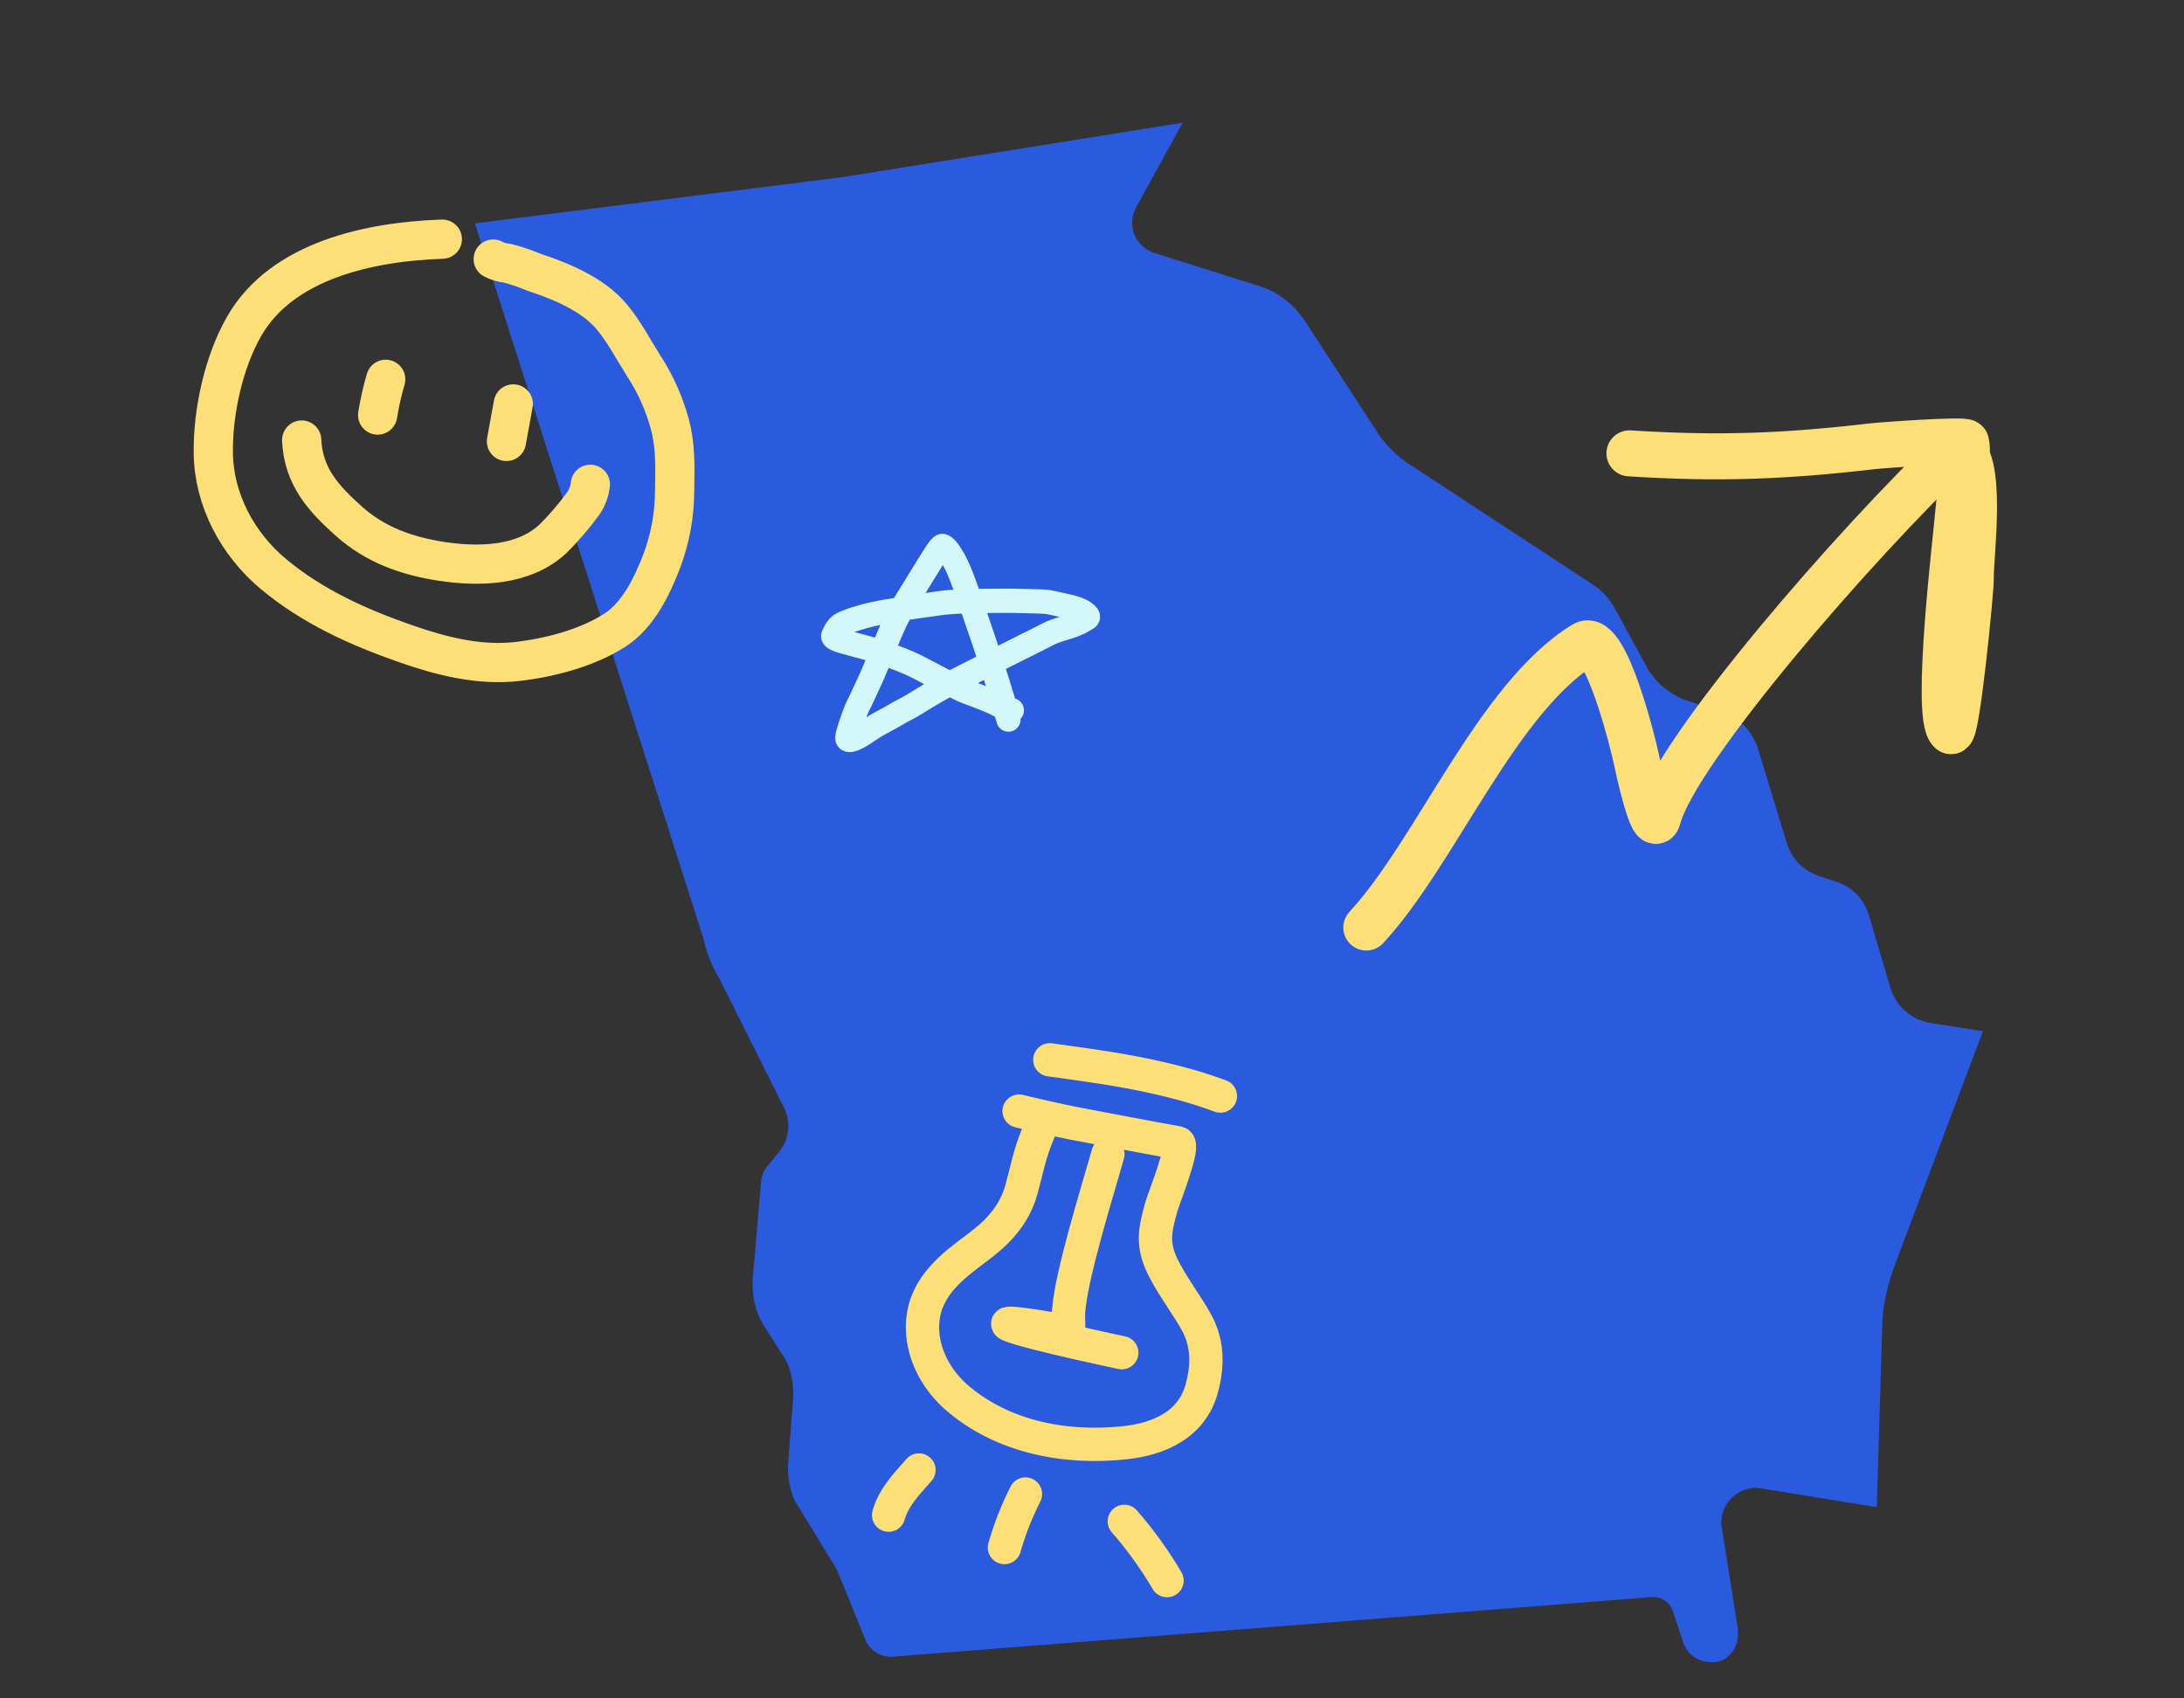 <svg width="540" height="420" viewBox="0 0 540 420" fill="none" xmlns="http://www.w3.org/2000/svg">
<rect x="0" y="0" width="540" height="420" fill="#333333" stroke="none"/>
<path d="M490.286 255.008L468.748 312.182C466.729 317.563 465.382 322.944 465.382 328.326L464.036 372.72L435.095 368.011C429.71 367.339 424.999 372.047 425.672 377.428L429.71 402.989C429.71 403.661 429.71 403.661 429.71 404.334C429.71 407.697 427.018 411.06 423.653 411.06C420.287 411.06 417.595 409.715 416.249 406.352L413.557 398.28C412.884 396.262 410.864 394.917 408.845 394.917L220.388 409.715C217.696 409.715 215.677 408.37 214.331 406.352L206.927 388.19L197.504 372.72C195.485 370.029 194.812 365.993 194.812 362.63L196.158 345.142C196.158 341.778 195.485 337.743 193.466 335.052L188.755 327.653C186.735 324.29 186.062 320.927 186.062 316.891L188.081 293.348C188.081 291.33 188.754 289.312 190.101 287.967L192.793 284.604C195.485 281.241 195.485 276.532 193.466 273.169L177.986 242.228C175.966 238.864 174.62 235.501 173.947 232.138L117.41 55.234L208.273 43.799L292.406 30.346L280.964 51.198C278.271 55.907 280.964 61.288 285.675 62.633L311.251 70.704C315.963 72.05 320.001 75.413 322.694 79.449L340.193 106.354C342.212 109.718 345.578 113.081 348.943 115.099L394.038 144.695C396.057 146.04 398.076 148.058 399.422 150.749L407.499 165.547C409.518 168.91 412.884 171.6 416.249 172.946L426.345 176.309C430.383 177.654 433.075 181.017 434.422 184.381L441.825 208.596C443.171 212.632 445.864 215.322 449.902 216.667L453.94 218.013C457.979 219.358 460.671 222.049 462.017 226.084L467.402 244.246C468.748 248.954 472.786 252.317 477.497 252.99L490.286 255.008Z" fill="#2A5ADE"/>
<path d="M109.365 59.146C91.832 59.733 69.746 64.211 60.335 80.746C55.262 89.622 52.633 101.866 52.738 111.889C52.828 123.511 58.727 134.531 67.556 141.915C77.224 149.988 88.524 155.08 100.339 159.201C109.197 162.289 118.559 164.679 128.044 163.565C136.046 162.621 145.173 160.242 151.996 155.859C157.811 152.132 161.271 144.89 163.66 138.643C165.725 133.115 166.79 127.264 166.804 121.365C166.886 115.615 167.114 110.441 165.597 104.802C164.211 99.732 162.046 94.908 159.18 90.5C156.581 86.404 154.342 82.048 151.227 78.309C146.659 72.845 138.734 69.513 132.099 67.353C129.931 66.437 127.699 65.679 125.422 65.084C124.208 64.978 123.027 64.633 121.948 64.069" stroke="#FCDF76" stroke-width="9.7" stroke-linecap="round"/>
<path d="M95.37 93.8C94.514 96.701 93.847 99.654 93.376 102.641" stroke="#FCDF76" stroke-width="9.7" stroke-linecap="round"/>
<path d="M126.906 99.89L125.222 109.162" stroke="#FCDF76" stroke-width="9.7" stroke-linecap="round"/>
<path d="M74.592 108.82C74.998 117.813 79.924 123.244 86.372 128.987C92.819 134.73 100.586 137.496 109.105 138.809C118.444 140.233 129.477 139.986 136.717 133.249C139.459 130.527 141.976 127.589 144.243 124.462C145.199 123.064 145.79 121.451 145.961 119.768" stroke="#FCDF76" stroke-width="9.7" stroke-linecap="round"/>
<path d="M337.826 229.368C355.138 210.648 370.068 172.641 391.663 159.354C397.065 156.03 404.006 184.911 404.504 187.338C404.9 189.266 408.716 206.949 409.959 202.212C414.313 185.615 458.968 134.163 483.781 110.643C490.76 112.294 487.091 137.964 487.287 143.079C487.375 145.374 483.805 182.024 482.33 180.794C478.233 177.376 483.75 132.367 484.281 125.766C484.609 121.689 487.051 113.38 486.118 109.42C485.926 108.606 465.548 110.058 463.024 110.352C441.044 112.907 424.865 113.506 402.889 112.112" stroke="#FCDF76" stroke-width="11.38" stroke-linecap="round"/>
<path d="M257.181 279.057C254.429 285.47 254.052 288.767 252.514 294.262C250.976 299.756 247.582 303.904 242.857 307.595C238.132 311.286 230.867 315.805 228.726 323.453C226.585 331.1 229.947 339.707 236.268 345.343C247.581 355.337 263.364 358.428 278.325 356.75C283.467 356.178 294.154 354.03 297.096 343.522C300.038 333.014 296.229 327.578 294.335 324.467C292.025 320.784 289.319 316.992 287.463 313.205C284.754 307.583 285.554 304.127 287.192 298.279C287.767 296.225 293.091 283.122 291.257 282.62C282.494 281.041 273.777 279.352 265.062 277.711C263.039 277.339 253.412 275.157 251.973 274.763" stroke="#FCDF76" stroke-width="8.236" stroke-linecap="round"/>
<path d="M273.926 285.42C271.415 294.392 264.988 314.754 264.231 324.07C263.839 328.777 265.759 329.456 260.02 328.598C259.063 328.442 245.659 326.184 250.022 327.837C255.25 329.865 277.362 334.512 277.362 334.512" stroke="#FCDF76" stroke-width="8.236" stroke-linecap="round"/>
<path d="M301.744 271.047C286.575 265.329 268.245 263.353 259.562 262.082" stroke="#FCDF76" stroke-width="8.236" stroke-linecap="round"/>
<path d="M253.545 369.464C251.398 373.7 249.658 378.132 248.35 382.697" stroke="#FCDF76" stroke-width="8.236" stroke-linecap="round"/>
<path d="M227.212 363.517C224.199 366.983 220.971 370.192 219.714 374.688" stroke="#FCDF76" stroke-width="8.236" stroke-linecap="round"/>
<path d="M277.988 376.213C281.959 380.758 285.496 385.666 288.553 390.875" stroke="#FCDF76" stroke-width="8.236" stroke-linecap="round"/>
<path d="M249.338 177.947C248.967 176.617 248.59 175.077 246.546 168.509C244.76 162.771 241.161 152.25 239.205 146.628C236.847 139.849 235.846 138.42 234.999 137.071C234.268 135.905 233.593 135.149 233.032 135.004C232.405 134.842 229.772 139.523 225.93 145.662C223.427 149.663 222.067 151.934 220.286 156.052C219.282 158.376 218.315 160.668 216.164 165.883C215.325 167.917 214.103 170.347 213.298 172.185C212.775 173.382 212.129 174.487 211.658 175.64C211.2 176.761 210.723 178.132 210.205 179.716C209.649 181.419 209.406 182.263 209.546 182.742C209.613 182.973 209.963 183.031 210.246 182.985C212.329 182.646 214.929 180.256 217.691 178.817C220.537 177.333 222.899 175.84 224.025 175.31C225.492 174.62 228.231 172.777 230.116 171.713C230.594 171.444 231.234 170.952 234.909 169.044C238.585 167.137 245.266 163.812 248.847 162.004C254.299 159.252 257.488 157.703 259.314 156.743C260.626 156.053 262.358 155.59 264.466 154.92C266.852 154.163 268.457 153.094 268.879 152.807C269.076 152.674 269.023 152.331 268.791 152.089C267.136 150.364 264.248 150.022 260.089 149.066C258.293 148.653 257.029 148.775 253.171 148.631C249.779 148.505 243.466 148.582 239.659 148.677C233.019 148.843 231.346 149.348 230.081 149.494C228.247 149.704 227.128 149.924 225.909 150.069C224.11 150.284 222.629 150.598 221.503 150.837C220.391 151.072 219.254 151.173 217.848 151.46C216.439 151.747 215.317 151.939 213.165 152.563C211.398 153.074 209.699 153.569 208.286 154.29C207.212 154.838 206.504 156.062 206.032 157.167C205.52 158.367 211.246 159.125 217.355 161.147C221.141 162.401 224.676 163.835 226.507 164.749C228.042 165.516 230.385 166.806 232.553 167.916C234.413 168.868 235.553 169.403 236.913 170.124C238.127 170.768 239.861 171.418 241.318 171.948C243.136 172.609 244.271 173.145 245.63 173.675C246.804 174.3 247.926 174.873 249.099 175.355C249.428 175.451 249.799 175.546 250.182 175.644" stroke="#D4F7F9" stroke-width="6" stroke-linecap="round"/>
</svg>
